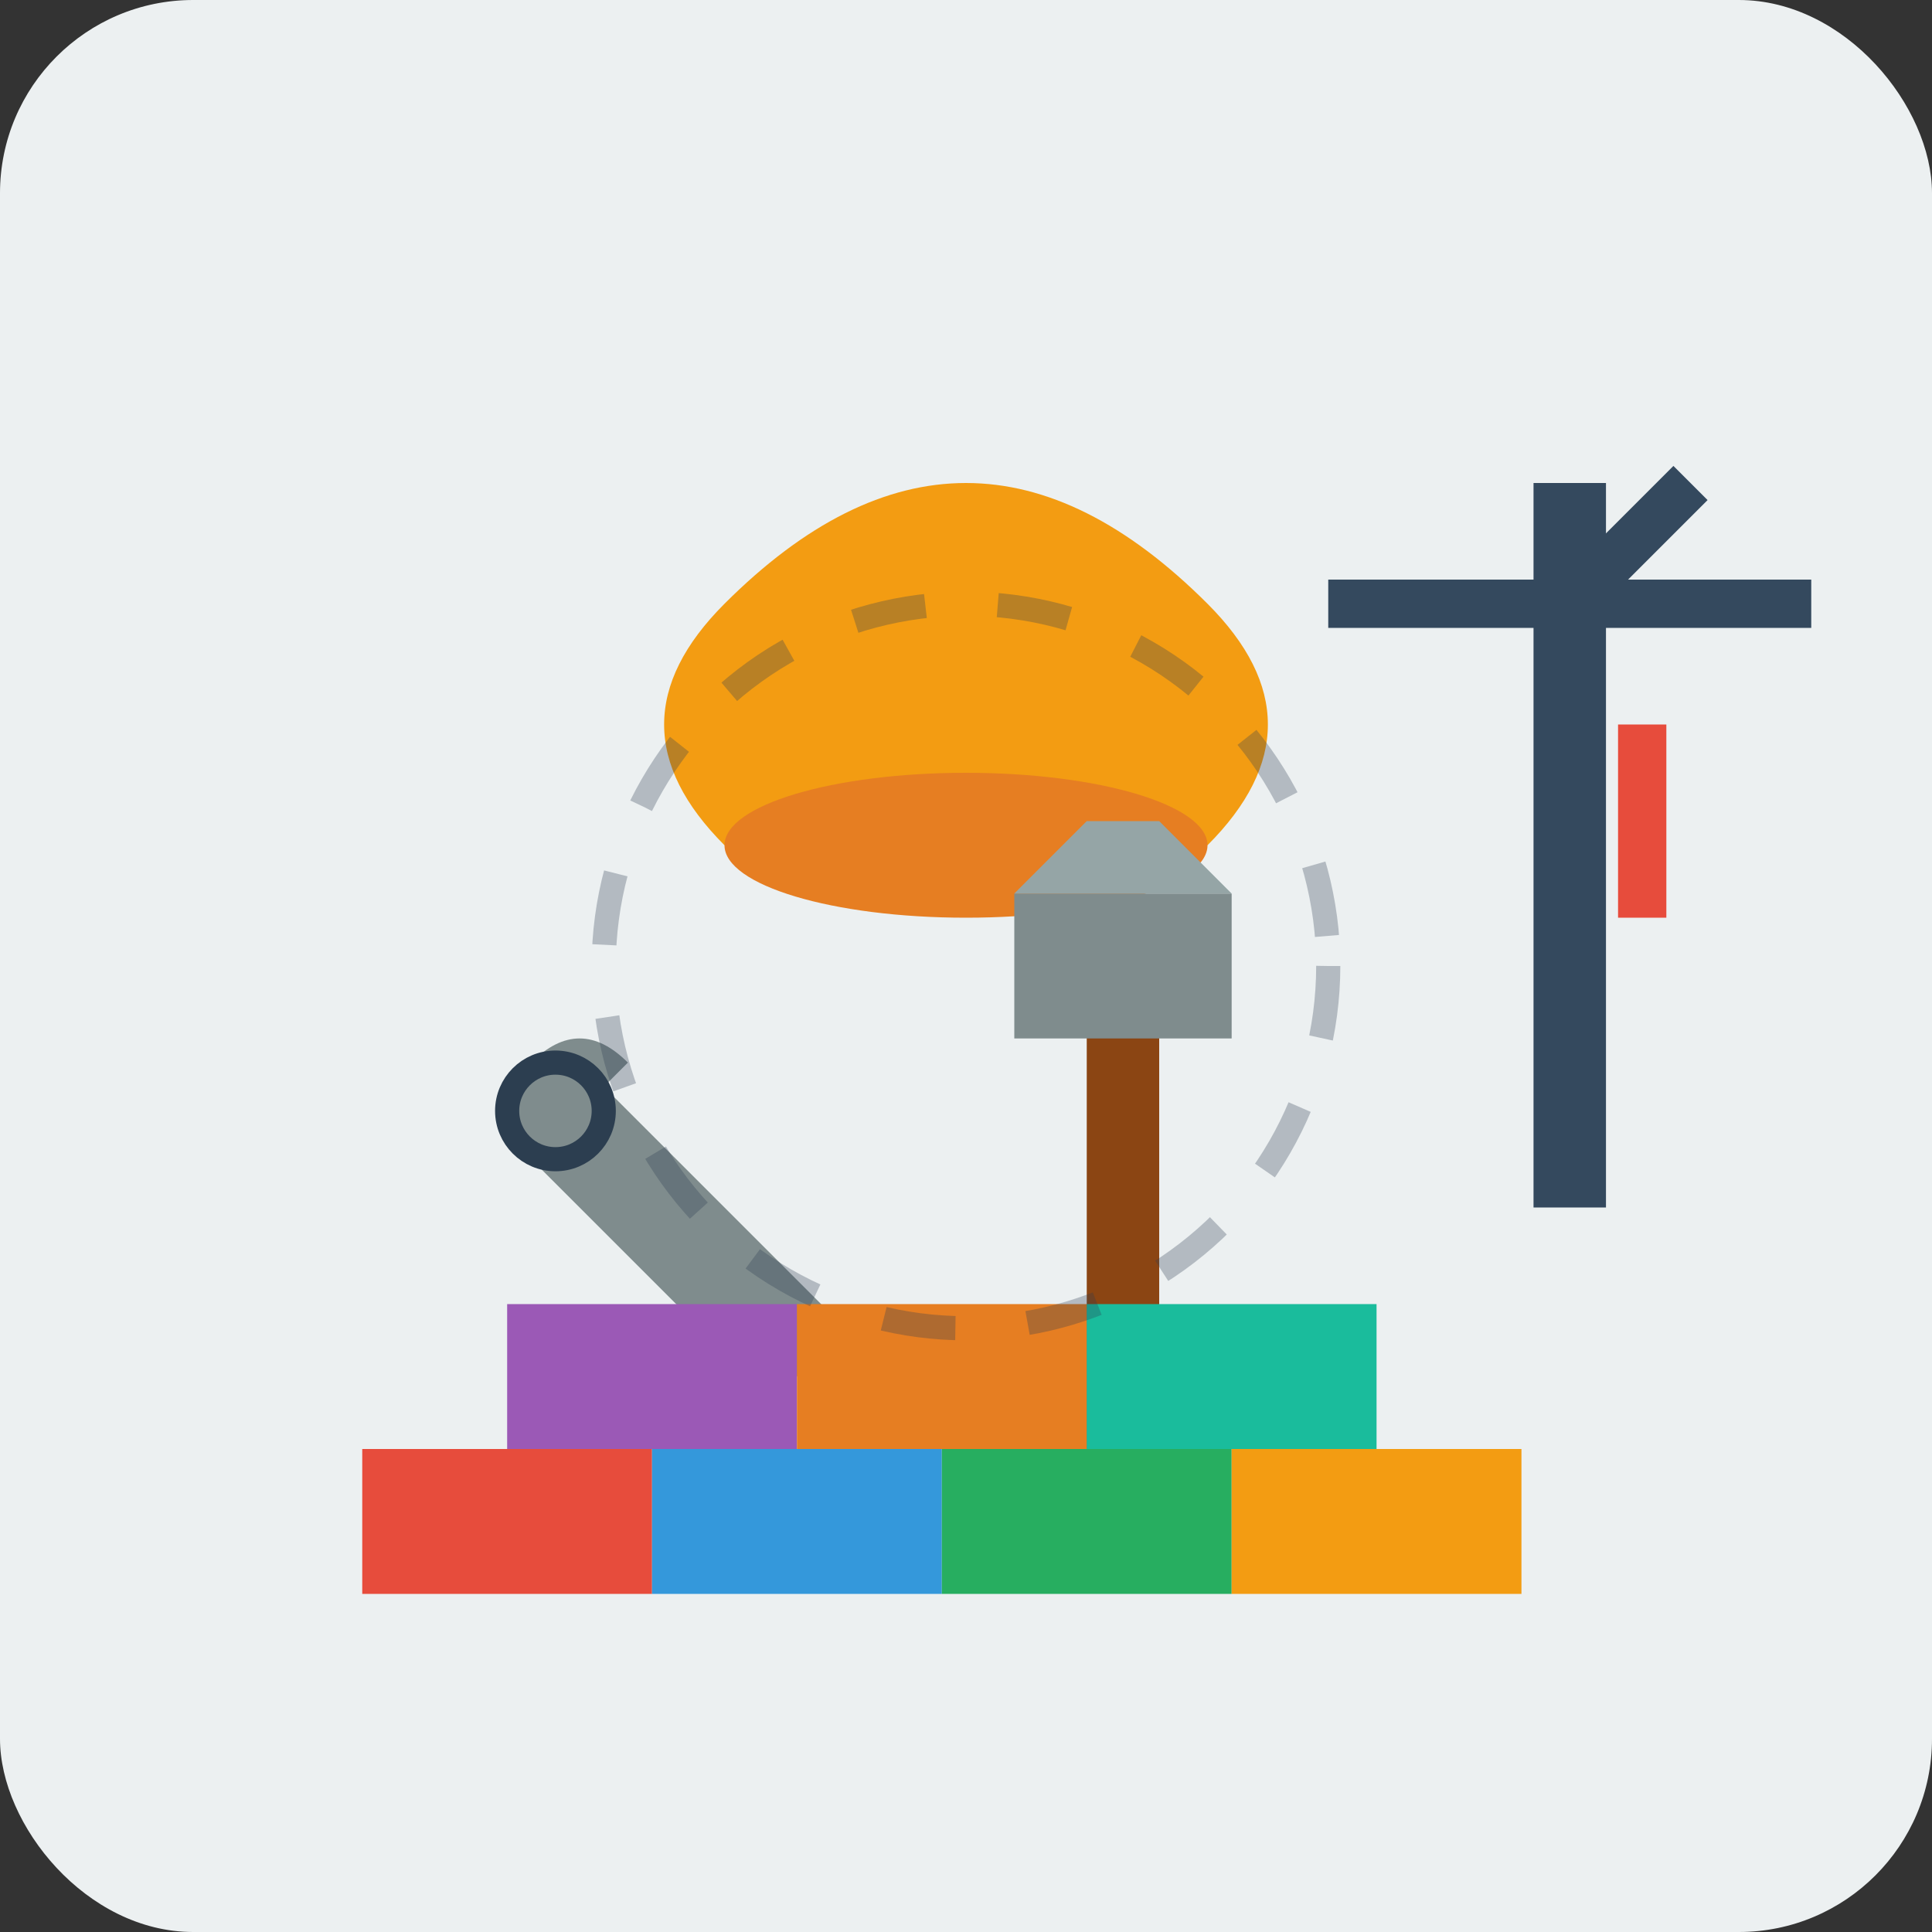 <svg width="80" height="80" viewBox="0 0 80 80" fill="none" xmlns="http://www.w3.org/2000/svg">
  <rect x="0" y="0" width="80" height="80" fill="#333333" stroke="none"/>
  <!-- Background -->
  <rect width="80" height="80" fill="#ecf0f1" rx="8"/>
  
  <!-- Hard hat -->
  <path d="M30 25 Q40 15 50 25 Q55 30 50 35 L30 35 Q25 30 30 25 Z" fill="#f39c12"/>
  <ellipse cx="40" cy="35" rx="10" ry="3" fill="#e67e22"/>
  
  <!-- Hammer -->
  <rect x="45" y="40" width="3" height="20" fill="#8b4513"/>
  <rect x="42" y="37" width="9" height="6" fill="#7f8c8d"/>
  <path d="M42 37 L51 37 L48 34 L45 34 Z" fill="#95a5a6"/>
  
  <!-- Wrench -->
  <path d="M25 45 L35 55 L32 58 L22 48 Q20 46 22 44 Q24 42 26 44 Z" fill="#7f8c8d"/>
  <circle cx="23" cy="46" r="2" fill="none" stroke="#2c3e50" stroke-width="1"/>
  
  <!-- Building blocks -->
  <rect x="15" y="60" width="12" height="6" fill="#e74c3c"/>
  <rect x="27" y="60" width="12" height="6" fill="#3498db"/>
  <rect x="39" y="60" width="12" height="6" fill="#27ae60"/>
  <rect x="51" y="60" width="12" height="6" fill="#f39c12"/>
  
  <rect x="21" y="54" width="12" height="6" fill="#9b59b6"/>
  <rect x="33" y="54" width="12" height="6" fill="#e67e22"/>
  <rect x="45" y="54" width="12" height="6" fill="#1abc9c"/>
  
  <!-- Construction crane (simplified) -->
  <line x1="65" y1="20" x2="65" y2="50" stroke="#34495e" stroke-width="3"/>
  <line x1="55" y1="25" x2="75" y2="25" stroke="#34495e" stroke-width="2"/>
  <line x1="65" y1="25" x2="70" y2="20" stroke="#34495e" stroke-width="2"/>
  <rect x="67" y="30" width="2" height="8" fill="#e74c3c"/>
  
  <!-- Tools crossed -->
  <circle cx="40" cy="40" r="15" fill="none" stroke="#2c3e50" stroke-width="1" stroke-dasharray="3,3" opacity="0.3"/>
</svg>
